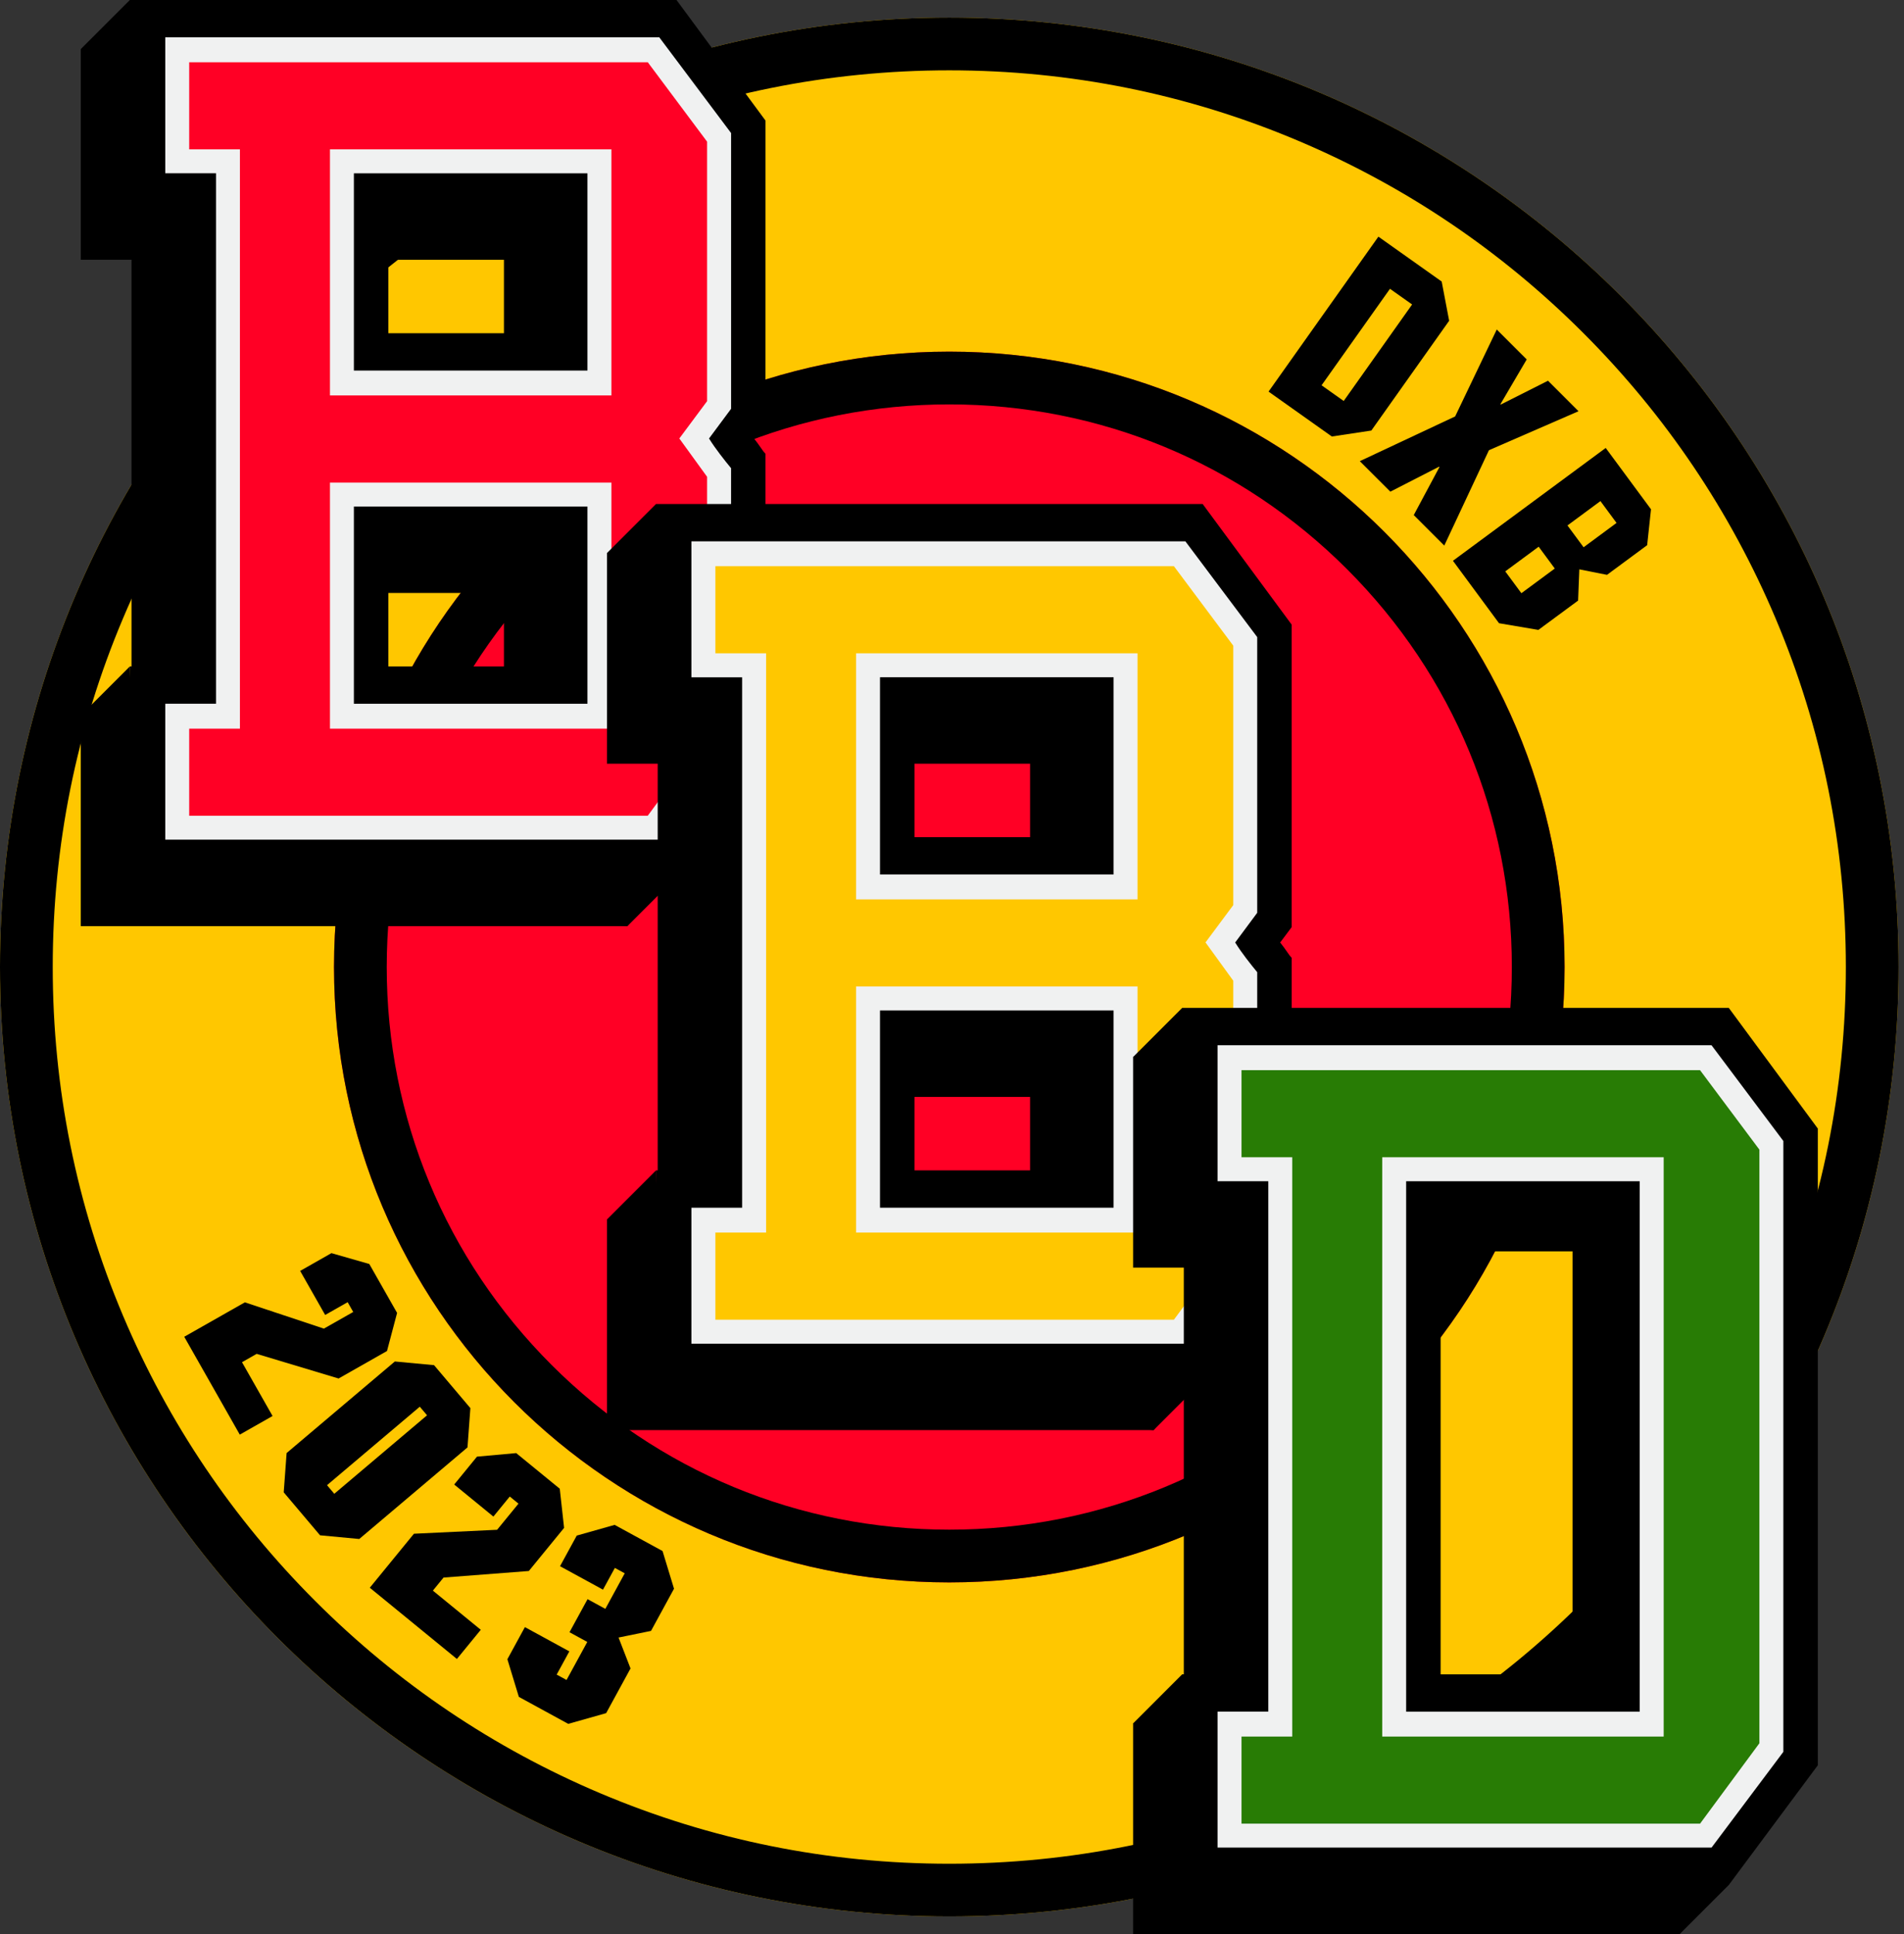 <?xml version="1.0" encoding="UTF-8"?> <svg xmlns="http://www.w3.org/2000/svg" width="128" height="130" viewBox="0 0 128 130" fill="none"><rect x="0" y="0" width="128" height="130" fill="#333333" stroke="none"/> <g clip-path="url(#clip0_81_1921)"> <path d="M63.818 128.817C99.063 128.817 127.636 100.245 127.636 64.999C127.636 29.754 99.063 1.182 63.818 1.182C28.572 1.182 0 29.754 0 64.999C0 100.245 28.572 128.817 63.818 128.817Z" fill="#FFC700"></path> <path d="M63.818 4.728C71.956 4.728 79.849 6.32 87.278 9.463C94.455 12.498 100.901 16.844 106.438 22.381C111.974 27.918 116.32 34.363 119.356 41.54C122.498 48.968 124.091 56.862 124.091 65.001C124.091 73.14 122.498 81.032 119.356 88.461C116.32 95.638 111.974 102.084 106.438 107.62C100.901 113.157 94.455 117.503 87.278 120.539C79.85 123.681 71.957 125.274 63.818 125.274C55.679 125.274 47.787 123.681 40.358 120.539C33.18 117.503 26.735 113.157 21.198 107.62C15.661 102.084 11.315 95.638 8.28 88.461C5.139 81.033 3.545 73.14 3.545 65.001C3.545 56.862 5.137 48.97 8.28 41.54C11.315 34.363 15.661 27.918 21.198 22.381C26.735 16.844 33.18 12.498 40.358 9.463C47.785 6.32 55.679 4.728 63.818 4.728ZM63.818 1.182C28.572 1.182 0 29.755 0 64.999C0 100.244 28.572 128.817 63.818 128.817C99.064 128.817 127.636 100.245 127.636 64.999C127.636 29.753 99.064 1.182 63.818 1.182Z" fill="black"></path> <path d="M63.818 106.363C86.662 106.363 105.181 87.844 105.181 64.999C105.181 42.155 86.662 23.636 63.818 23.636C40.974 23.636 22.455 42.155 22.455 64.999C22.455 87.844 40.974 106.363 63.818 106.363Z" fill="#FF0025"></path> <path d="M63.818 27.182C73.919 27.182 83.417 31.116 90.559 38.26C97.703 45.402 101.636 54.899 101.636 65.001C101.636 75.102 97.703 84.6 90.559 91.742C83.417 98.885 73.919 102.819 63.818 102.819C53.717 102.819 44.219 98.885 37.077 91.742C29.933 84.6 25.999 75.102 25.999 65.001C25.999 54.899 29.933 45.402 37.077 38.26C44.219 31.116 53.717 27.182 63.818 27.182ZM63.818 23.636C40.973 23.636 22.455 42.156 22.455 64.999C22.455 87.843 40.974 106.363 63.818 106.363C86.662 106.363 105.181 87.843 105.181 64.999C105.181 42.156 86.662 23.636 63.818 23.636Z" fill="black"></path> <path d="M43.765 109.624L41.583 110.07L42.388 112.147L40.749 115.152L38.201 115.872L34.881 114.059L34.11 111.527L35.287 109.369L38.275 111L37.423 112.56L38.087 112.922L39.482 110.366L38.286 109.713L39.5 107.49L40.695 108.143L41.999 105.752L41.335 105.39L40.537 106.851L37.649 105.275L38.773 103.217L41.32 102.497L44.541 104.255L45.312 106.788L43.764 109.627L43.765 109.624Z" fill="black"></path> <path d="M30.534 99.785L32.066 97.911L34.703 97.673L37.631 100.067L37.922 102.699L35.552 105.597L29.818 106.038L29.101 106.916L32.321 109.549L30.716 111.51L24.86 106.722L27.828 103.092L33.419 102.827L34.856 101.07L34.27 100.592L33.169 101.939L30.534 99.784V99.785Z" fill="black"></path> <path d="M24.152 103.445L21.516 103.198L19.074 100.31L19.268 97.669L26.545 91.514L29.18 91.761L31.622 94.649L31.428 97.29L24.152 103.445ZM28.71 95.131L28.221 94.554L21.984 99.829L22.473 100.407L28.71 95.131Z" fill="black"></path> <path d="M20.177 85.428L22.281 84.232L24.827 84.962L26.695 88.25L26.017 90.81L22.762 92.658L17.255 91.002L16.269 91.562L18.323 95.179L16.12 96.43L12.386 89.853L16.463 87.538L21.773 89.306L23.746 88.186L23.372 87.528L21.86 88.387L20.179 85.428H20.177Z" fill="black"></path> <path d="M42.181 3.299C31.03 2.199 19.879 1.1 8.73 0C7.63 1.1 6.531 2.199 5.431 3.299V17.458H8.841V48.092C8.803 46.992 8.767 45.893 8.73 44.793C7.63 45.893 6.531 46.992 5.431 48.092V62.251H42.179L48.163 54.205V33.803C48.078 33.718 47.97 33.58 47.841 33.385C47.712 33.192 47.56 32.988 47.39 32.773L48.162 31.743V11.407H48.164L42.18 3.299H42.181ZM22.807 25.699V17.462H33.878V25.699H22.807ZM22.807 48.096V39.858H33.878V48.096H22.807Z" fill="black"></path> <path d="M50.737 8.575L44.954 0.643H9.454V12.104C10.626 12.558 11.801 13.009 12.974 13.463C12.897 23.795 12.822 34.129 12.746 44.459C11.646 45.465 10.55 46.469 9.45 47.475V58.31H44.949L50.731 50.441V30.484C50.646 30.398 50.545 30.263 50.42 30.074C50.293 29.885 50.148 29.686 49.986 29.475L50.733 28.467V8.572L50.735 8.575H50.737ZM38.151 45.704C33.78 45.527 29.409 45.354 25.039 45.178C25.001 41.958 24.96 38.74 24.922 35.519C29.302 35.459 33.683 35.403 38.063 35.342C38.091 38.796 38.122 42.25 38.151 45.703V45.704ZM37.596 22.936C33.565 22.876 29.539 22.819 25.508 22.759C25.48 19.657 25.448 16.553 25.42 13.452C29.341 13.393 33.264 13.336 37.184 13.275C37.319 16.495 37.458 19.713 37.593 22.934H37.596V22.936Z" fill="#F0F1F1"></path> <path d="M51.465 8.108L45.48 0H8.73V14.159H12.14V44.793H8.73V58.952C19.88 60.052 31.029 61.151 42.179 62.251C43.279 61.151 44.378 60.052 45.478 58.952C47.473 56.27 49.467 53.589 51.462 50.906V30.504C51.377 30.419 51.269 30.281 51.14 30.085C51.011 29.893 50.859 29.689 50.689 29.474L51.461 28.444C51.461 21.665 51.463 14.887 51.463 8.108H51.465ZM49.148 27.479L47.666 29.474C47.881 29.818 48.127 30.171 48.407 30.537C48.685 30.902 48.933 31.212 49.148 31.47V50.006L44.32 56.441H11.112V47.303H14.522V11.647H11.112V2.508H44.321L49.149 8.943V27.479H49.148Z" fill="black"></path> <path d="M47.538 9.526L43.549 4.185H12.719V10.039H16.129V48.977H12.719V54.832H43.545L47.535 49.425V32.048L45.669 29.473L47.535 26.965V9.524L47.537 9.526H47.538ZM41.103 48.977H22.183V32.436H41.103V48.977ZM41.103 26.581H22.183V10.039H41.103V26.581Z" fill="#FF0025"></path> <path d="M23.79 11.65V24.908H39.492V11.65H23.79ZM37.177 22.399H26.106V14.162H37.177V22.399Z" fill="black"></path> <path d="M23.79 34.046V47.304H39.492V34.046H23.79ZM37.177 44.795H26.106V36.558H37.177V44.795Z" fill="black"></path> <path d="M40.805 37.175V51.334H44.215V81.968C44.178 80.868 44.141 79.769 44.104 78.669C43.004 79.769 41.905 80.868 40.805 81.968V96.127H77.553L83.537 88.081V67.679C83.452 67.594 83.344 67.456 83.215 67.26C83.086 67.068 82.934 66.863 82.764 66.649L83.536 65.619V45.283L77.552 37.175H40.803H40.805ZM58.178 59.571V51.334H69.249V59.571H58.178ZM58.178 81.968V73.73H69.249V81.968H58.178Z" fill="black"></path> <path d="M85.953 42.564L80.215 34.673H44.985C45.099 38.739 45.213 42.807 45.323 46.873C46.206 46.91 47.087 46.949 47.97 46.986C48.065 47.475 48.159 47.96 48.253 48.449V78.254C47.324 79.058 46.394 79.86 45.465 80.665C45.305 84.452 45.143 88.24 44.983 92.029H80.212L85.95 84.201V64.354C85.869 64.273 85.764 64.133 85.641 63.948C85.519 63.76 85.374 63.564 85.21 63.352L85.95 62.35V42.563L85.953 42.565V42.564ZM73.304 79.082C68.703 79.139 64.102 79.192 59.501 79.249C59.611 75.843 59.718 72.439 59.83 69.033C64.109 69.206 68.389 69.383 72.668 69.556C72.882 72.732 73.093 75.906 73.308 79.082H73.305H73.304ZM73.455 56.837C69.1 56.969 64.745 57.098 60.389 57.231C60.572 53.954 60.758 50.68 60.941 47.403C64.981 47.324 69.018 47.245 73.058 47.166C73.19 50.39 73.319 53.614 73.452 56.834L73.455 56.837Z" fill="#F0F1F1"></path> <path d="M86.835 41.985L80.851 33.877H44.102C43.002 34.977 41.904 36.076 40.803 37.176C41.904 40.796 43.002 44.416 44.102 48.036H47.513V78.67H44.102V92.829C55.252 93.929 66.402 95.028 77.552 96.128C78.652 95.028 79.751 93.929 80.851 92.829C82.845 90.147 84.84 87.465 86.835 84.783V64.381C86.749 64.296 86.642 64.158 86.513 63.962C86.383 63.77 86.232 63.566 86.062 63.351L86.833 62.321V41.985H86.835ZM84.518 61.356L83.037 63.351C83.251 63.695 83.497 64.048 83.777 64.414C84.055 64.779 84.303 65.088 84.518 65.347V83.883L79.69 90.319H46.481V81.18H49.891V45.526H46.481V36.387H79.69L84.518 42.823V61.359V61.356Z" fill="black"></path> <path d="M82.909 43.399L78.919 38.058H48.093V43.912H51.503V82.85H48.093V88.705H78.919L82.909 83.298V65.921L81.043 63.346L82.909 60.838V43.395V43.398V43.399ZM76.473 82.85H57.553V66.309H76.473V82.85ZM76.473 60.454H57.553V43.912H76.473V60.454Z" fill="#FFC700"></path> <path d="M59.16 45.523V58.781H74.863V45.523H59.16ZM72.548 56.272H61.477V48.035H72.548V56.272Z" fill="black"></path> <path d="M59.16 67.92V81.178H74.863V67.92H59.16ZM72.548 78.669H61.477V70.431H72.548V78.669Z" fill="black"></path> <path d="M112.922 71.048H76.174V85.207H79.584V115.841H76.174V130H112.922L118.906 121.954V79.156L112.922 71.048ZM105.717 84.111V114.744H94.647V84.111H105.717Z" fill="black"></path> <path d="M114.905 68.534H81.302V80.357C82.341 81.01 83.382 81.661 84.421 82.314V112.135C83.312 112.866 82.205 113.597 81.096 114.328C81.166 118.192 81.234 122.052 81.3 125.916H114.903L120.377 118.085V76.424L114.903 68.53V68.532L114.905 68.534ZM108.656 113.831H95.978V81.211H108.656V113.831Z" fill="#F0F1F1"></path> <path d="M122.206 75.857L116.222 67.749H79.474C78.374 68.849 77.275 69.948 76.175 71.048C77.275 74.668 78.374 78.289 79.474 81.908H82.884V112.542H79.474C78.374 113.642 77.275 114.741 76.175 115.841C77.275 119.46 78.374 123.081 79.474 126.701C90.624 127.801 101.773 128.9 112.923 130C114.023 128.9 115.122 127.801 116.222 126.701C118.217 124.019 120.211 121.337 122.206 118.655V75.857ZM119.889 117.754L115.061 124.189H81.852V115.051H85.263V79.396H81.852V70.258H115.061L119.889 76.693V117.755V117.754Z" fill="black"></path> <path d="M118.279 77.275L114.289 71.934H83.463V77.788H86.873V116.726H83.463V122.581H114.289L118.279 117.174V77.271V77.274V77.275ZM111.844 93.223V116.726H92.923V77.788H111.844V93.223Z" fill="#287C05"></path> <path d="M94.531 79.399V115.053H110.234V79.399H94.531ZM107.919 101.795V112.544H96.848V81.911H107.919V101.799V101.797V101.795Z" fill="black"></path> <path d="M92.189 28.94L89.536 29.34L85.281 26.322L92.665 15.907L96.92 18.924L97.422 21.56L92.19 28.94H92.189ZM93.444 19.412L88.845 25.898L90.333 26.953L94.932 20.466L93.444 19.412Z" fill="black"></path> <path d="M100.097 30.261L97.094 36.672L95.042 34.622L96.769 31.396L96.743 31.37L93.468 33.048L91.416 30.998L97.825 27.991L100.623 22.148L102.636 24.16L100.87 27.165L100.896 27.191L104.068 25.591L106.119 27.641L100.097 30.261Z" fill="black"></path> <path d="M110.992 34.233L110.733 36.646L108.034 38.639L106.173 38.269L106.091 40.369L103.42 42.34L100.775 41.891L97.677 37.694L107.947 30.11L110.992 34.233ZM107.592 33.682L105.376 35.319L106.46 36.786L108.675 35.149L107.592 33.682ZM103.44 36.748L101.194 38.406L102.278 39.873L104.523 38.215L103.44 36.748Z" fill="black"></path> </g> <defs> <clipPath id="clip0_81_1921"> <rect width="127.636" height="130" fill="white"></rect> </clipPath> </defs> </svg> 
